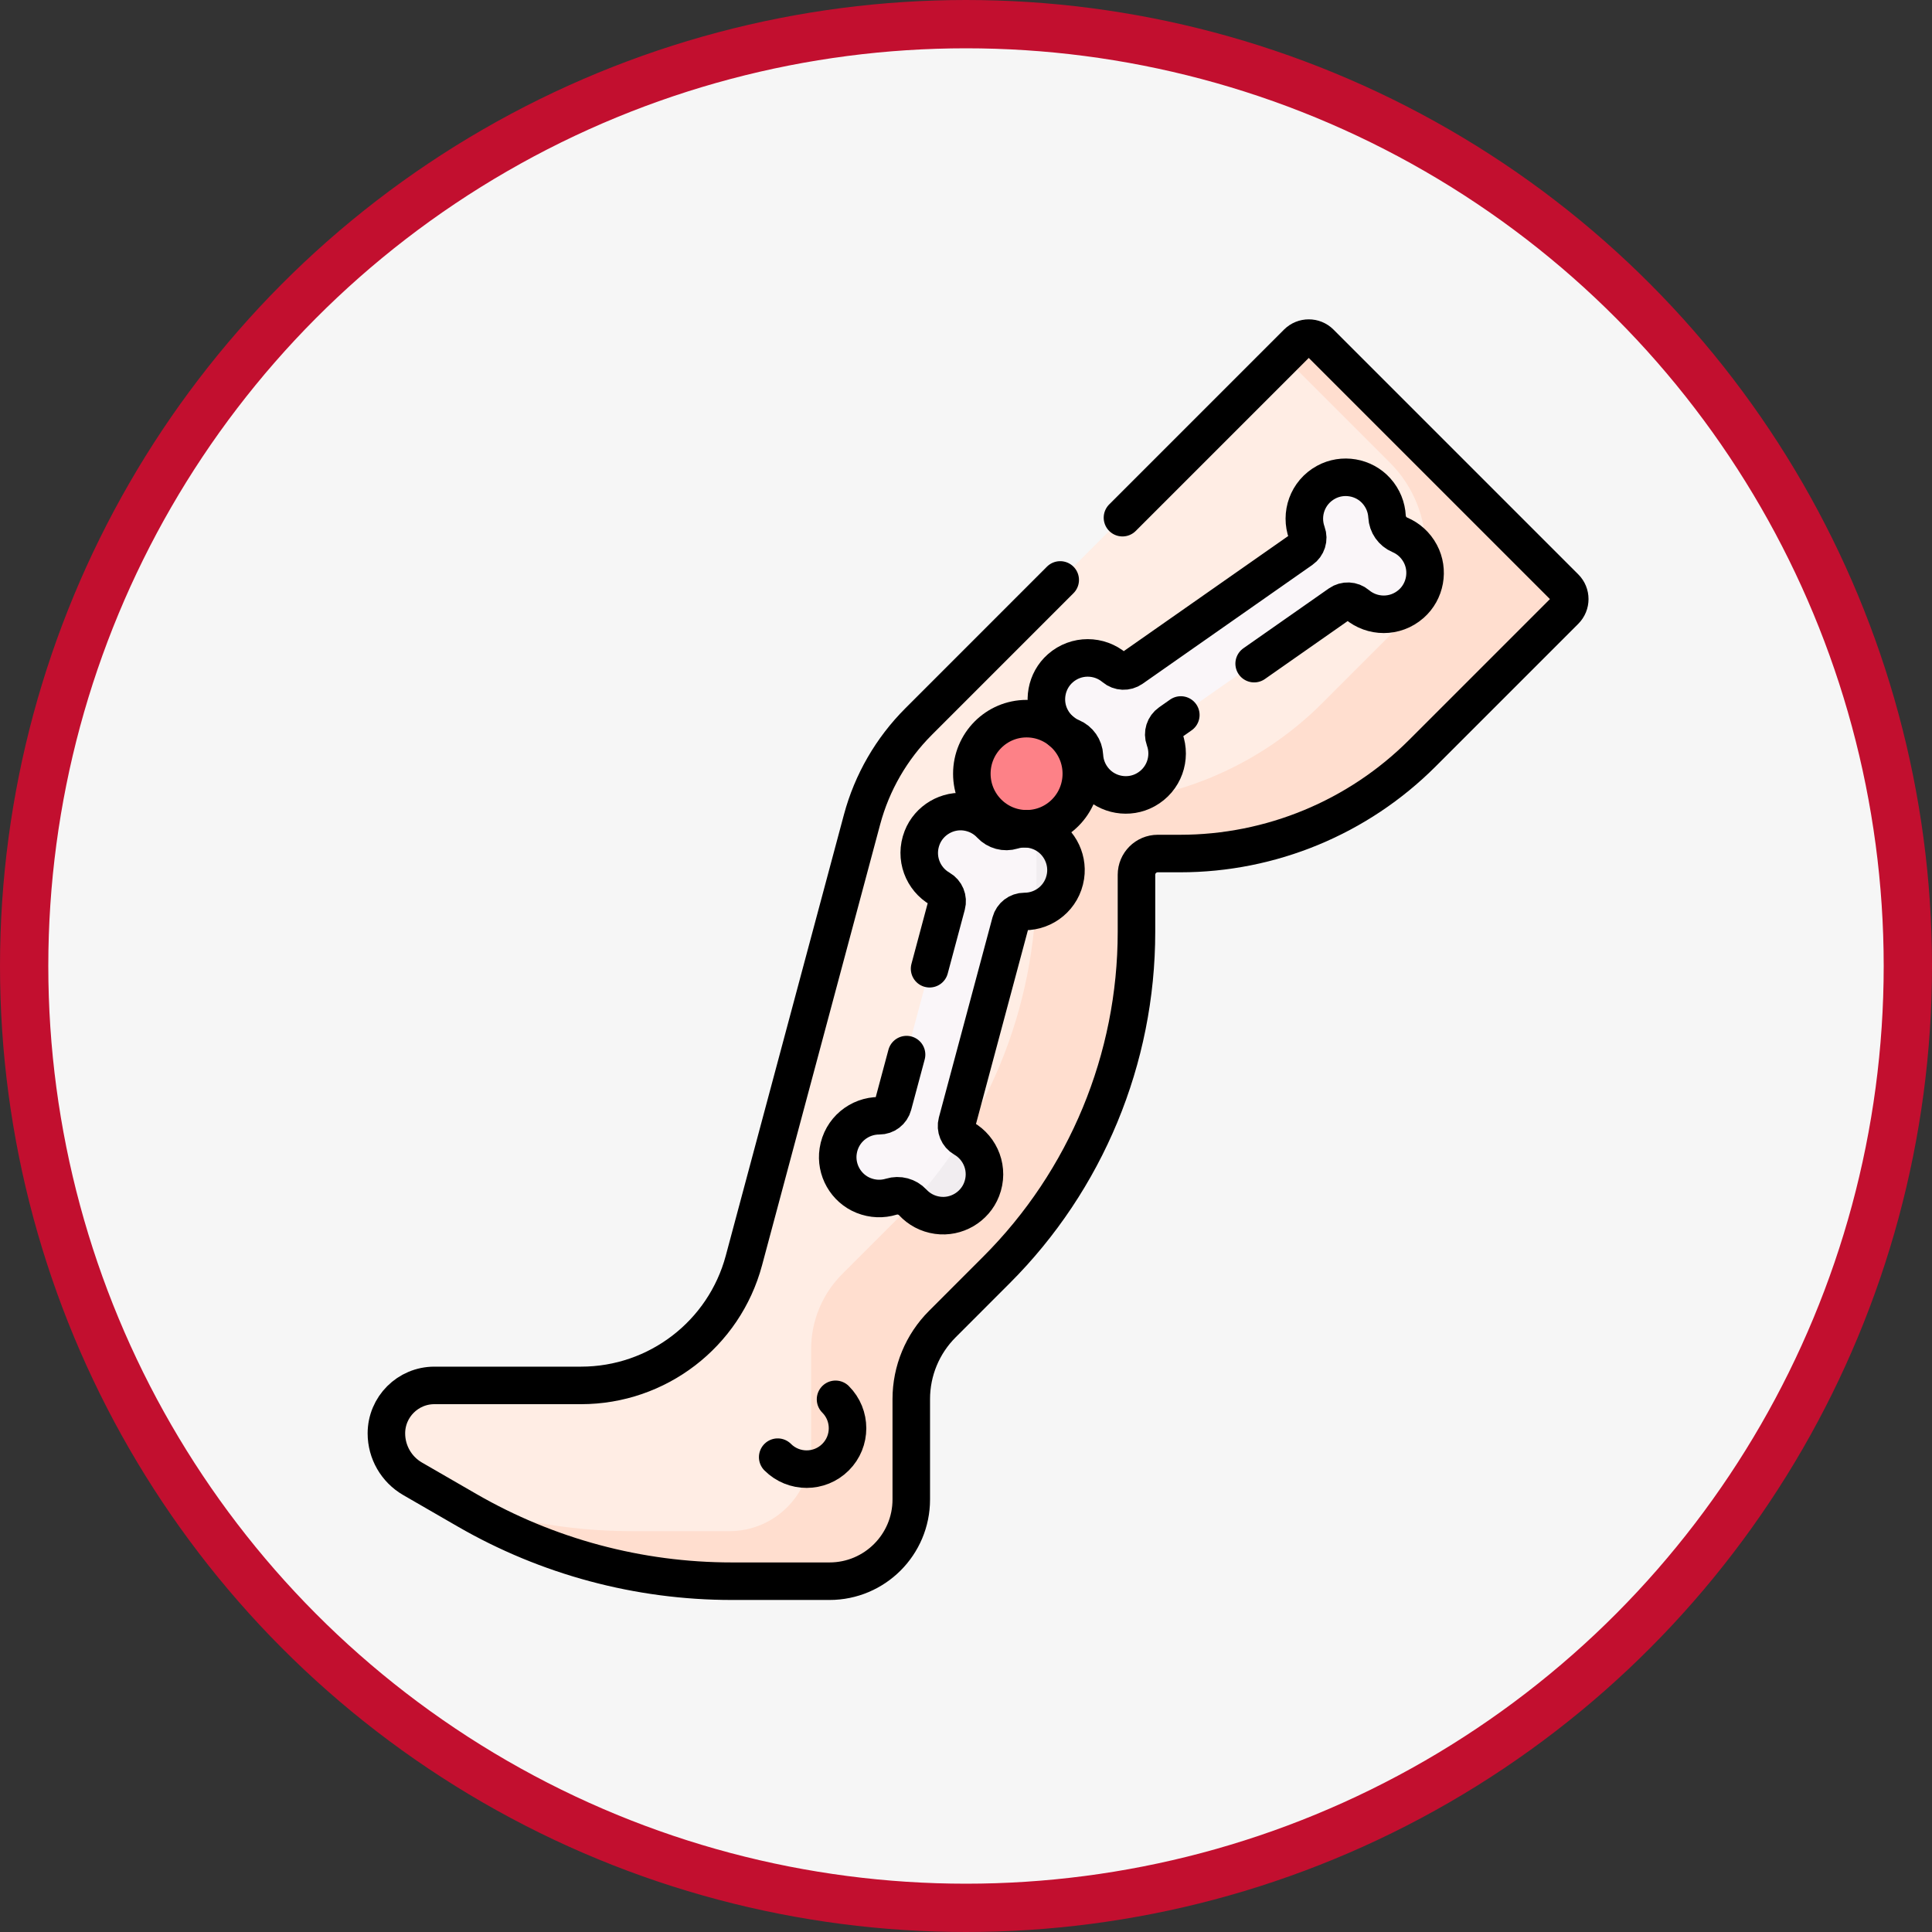 <svg width="80" height="80" viewBox="0 0 80 80" fill="none" xmlns="http://www.w3.org/2000/svg">
<rect x="0" y="0" width="80" height="80" fill="#333333" stroke="none"/>
<circle cx="40" cy="40" r="39" fill="#F6F6F6" stroke="#C20F2F" stroke-width="2"/>
<path d="M64.803 24.332C65.066 24.594 65.066 25.019 64.803 25.282L58.898 31.188C56.237 33.848 52.628 35.343 48.866 35.343H47.941C47.454 35.343 47.059 35.737 47.059 36.224V38.59C47.059 43.84 44.974 48.874 41.261 52.586L39.018 54.83C38.196 55.652 37.734 56.768 37.734 57.931V62.089C37.734 63.958 36.218 65.474 34.349 65.474H30.301C26.453 65.474 22.673 64.461 19.341 62.537L17.086 61.235C16.414 60.847 16 60.13 16 59.354C16 58.257 16.89 57.367 17.987 57.367H24.061C27.22 57.367 29.986 55.245 30.804 52.193L35.696 33.933C36.108 32.399 36.915 31.001 38.038 29.878L53.719 14.197C53.981 13.935 54.406 13.935 54.668 14.197L64.803 24.332Z" fill="#FFEDE4"/>
<path d="M64.799 24.332L54.664 14.197C54.402 13.935 53.977 13.935 53.715 14.197L53.154 14.758L57.55 19.154C59.528 21.132 59.528 24.339 57.55 26.317L54.751 29.116C52.09 31.777 48.482 33.271 44.719 33.271H43.794C43.307 33.271 42.913 33.666 42.913 34.153V36.519C42.913 41.768 40.827 46.803 37.115 50.515L34.872 52.758C34.049 53.581 33.587 54.697 33.587 55.86V60.018C33.587 61.887 32.072 63.402 30.203 63.402H26.154C23.475 63.402 20.829 62.911 18.344 61.964L19.337 62.537C22.669 64.461 26.449 65.474 30.297 65.474H34.346C36.215 65.474 37.73 63.958 37.73 62.089V57.931C37.73 56.768 38.192 55.652 39.014 54.83L41.258 52.586C44.97 48.874 47.055 43.84 47.055 38.59V36.224C47.055 35.737 47.45 35.343 47.937 35.343H48.862C52.624 35.343 56.233 33.848 58.894 31.188L64.799 25.282C65.062 25.019 65.062 24.594 64.799 24.332Z" fill="#FFDECF"/>
<path d="M39.628 46.471L41.849 38.182C41.919 37.922 42.154 37.741 42.422 37.742C43.242 37.745 43.987 37.154 44.121 36.281C44.239 35.506 43.801 34.736 43.074 34.443C42.687 34.287 42.285 34.28 41.925 34.391C41.605 34.489 41.258 34.396 41.029 34.151C40.773 33.875 40.422 33.68 40.008 33.621C39.232 33.511 38.468 33.959 38.183 34.69C37.862 35.513 38.212 36.397 38.923 36.804C39.156 36.938 39.269 37.212 39.199 37.472L36.978 45.761C36.909 46.021 36.674 46.202 36.405 46.201C35.586 46.199 34.84 46.789 34.707 47.662C34.588 48.437 35.026 49.207 35.753 49.5C36.141 49.656 36.542 49.663 36.902 49.553C37.223 49.454 37.57 49.547 37.798 49.792C38.055 50.068 38.406 50.263 38.819 50.322C39.596 50.432 40.36 49.984 40.645 49.253C40.966 48.43 40.616 47.547 39.905 47.139C39.672 47.005 39.559 46.731 39.628 46.471Z" fill="#FAF6F9"/>
<path d="M38.822 50.322C39.598 50.432 40.363 49.984 40.648 49.253C40.969 48.43 40.618 47.547 39.907 47.139C39.888 47.127 39.869 47.115 39.852 47.102C39.251 48.052 38.567 48.954 37.805 49.796C38.061 50.07 38.411 50.264 38.822 50.322Z" fill="#F1EDF0"/>
<path d="M44.122 36.281C44.241 35.506 43.803 34.736 43.075 34.443C43.023 34.422 42.97 34.403 42.917 34.388V36.519C42.917 36.907 42.906 37.295 42.883 37.681C43.506 37.508 44.014 36.987 44.122 36.281Z" fill="#F1EDF0"/>
<path d="M54.114 22.066C54.207 22.318 54.117 22.601 53.897 22.755L46.867 27.677C46.647 27.831 46.351 27.819 46.146 27.646C45.519 27.117 44.569 27.09 43.905 27.673C43.316 28.191 43.157 29.062 43.526 29.754C43.722 30.123 44.025 30.386 44.372 30.533C44.681 30.663 44.887 30.958 44.904 31.292C44.923 31.669 45.067 32.044 45.346 32.354C45.87 32.937 46.744 33.086 47.431 32.709C48.206 32.285 48.506 31.383 48.224 30.613C48.131 30.361 48.221 30.078 48.441 29.924L55.471 25.002C55.691 24.848 55.987 24.86 56.192 25.034C56.819 25.562 57.769 25.589 58.432 25.006C59.022 24.489 59.181 23.617 58.812 22.925C58.616 22.557 58.312 22.294 57.966 22.147C57.657 22.016 57.451 21.722 57.434 21.387C57.414 21.011 57.271 20.636 56.992 20.325C56.468 19.742 55.594 19.594 54.906 19.97C54.132 20.394 53.832 21.297 54.114 22.066Z" fill="#FAF6F9"/>
<path d="M58.98 23.442C58.911 23.936 58.769 24.421 58.555 24.88C58.912 24.491 59.065 23.954 58.98 23.442Z" fill="#F1EDF0"/>
<path d="M44.775 32.038C44.775 33.297 43.761 34.318 42.509 34.318C41.257 34.318 40.242 33.297 40.242 32.038C40.242 30.779 41.257 29.758 42.509 29.758C43.761 29.758 44.775 30.779 44.775 32.038Z" fill="#FD8187"/>
<path d="M44.417 33.271H43.795C43.309 33.271 42.914 33.666 42.914 34.153V34.282C43.544 34.168 44.083 33.793 44.417 33.271Z" fill="#FC636F"/>
<path d="M46.479 21.436L53.718 14.197C53.981 13.935 54.406 13.935 54.668 14.197L64.803 24.332C65.066 24.594 65.066 25.019 64.803 25.282L58.897 31.188C56.237 33.848 52.628 35.343 48.866 35.343H47.94C47.454 35.343 47.059 35.737 47.059 36.224V38.59C47.059 43.84 44.974 48.874 41.261 52.586L39.018 54.83C38.196 55.652 37.734 56.768 37.734 57.931V62.089C37.734 63.958 36.218 65.474 34.349 65.474H30.301C26.453 65.474 22.673 64.461 19.341 62.537L17.086 61.235C16.414 60.847 16 60.13 16 59.354C16 58.257 16.89 57.367 17.987 57.367H24.061C27.22 57.367 29.986 55.245 30.804 52.193L35.696 33.933C36.107 32.399 36.915 31.001 38.038 29.878L43.901 24.014" stroke="black" stroke-width="1.554" stroke-miterlimit="10" stroke-linecap="round" stroke-linejoin="round"/>
<path d="M34.598 57.943C35.26 58.604 35.26 59.677 34.598 60.338C33.937 60.999 32.864 60.999 32.203 60.338" stroke="black" stroke-width="1.554" stroke-miterlimit="10" stroke-linecap="round" stroke-linejoin="round"/>
<path d="M37.539 43.669L36.978 45.761C36.909 46.021 36.674 46.202 36.405 46.201C35.586 46.199 34.84 46.789 34.707 47.662C34.588 48.437 35.026 49.207 35.753 49.5C36.141 49.656 36.542 49.663 36.902 49.553C37.223 49.454 37.57 49.547 37.798 49.792C38.055 50.068 38.406 50.264 38.819 50.322C39.596 50.432 40.36 49.984 40.645 49.253C40.966 48.431 40.616 47.547 39.905 47.139C39.672 47.005 39.559 46.731 39.628 46.471L41.849 38.182C41.919 37.923 42.154 37.742 42.422 37.742C43.242 37.745 43.987 37.154 44.121 36.281C44.239 35.506 43.801 34.736 43.074 34.443C42.687 34.287 42.285 34.28 41.925 34.391C41.605 34.489 41.258 34.396 41.029 34.151C40.773 33.875 40.422 33.68 40.008 33.621C39.232 33.512 38.467 33.96 38.183 34.69C37.862 35.513 38.212 36.397 38.923 36.804C39.156 36.938 39.269 37.212 39.199 37.472L38.492 40.113" stroke="black" stroke-width="1.554" stroke-miterlimit="10" stroke-linecap="round" stroke-linejoin="round"/>
<path d="M51.932 27.48L55.471 25.002C55.691 24.848 55.987 24.86 56.192 25.034C56.819 25.562 57.769 25.589 58.433 25.006C59.022 24.489 59.181 23.617 58.812 22.925C58.616 22.557 58.312 22.294 57.966 22.147C57.657 22.016 57.451 21.722 57.434 21.387C57.414 21.011 57.271 20.636 56.992 20.325C56.468 19.742 55.594 19.594 54.907 19.97C54.132 20.394 53.832 21.297 54.114 22.066C54.207 22.318 54.117 22.601 53.897 22.755L46.867 27.677C46.647 27.831 46.351 27.819 46.146 27.646C45.519 27.117 44.569 27.09 43.905 27.673C43.316 28.191 43.157 29.062 43.526 29.754C43.722 30.123 44.025 30.386 44.372 30.533C44.681 30.663 44.887 30.958 44.904 31.293C44.923 31.668 45.067 32.044 45.346 32.354C45.87 32.937 46.744 33.086 47.431 32.709C48.206 32.285 48.506 31.383 48.224 30.613C48.131 30.361 48.221 30.079 48.441 29.925L48.895 29.606" stroke="black" stroke-width="1.554" stroke-miterlimit="10" stroke-linecap="round" stroke-linejoin="round"/>
<path d="M44.775 32.038C44.775 33.297 43.761 34.318 42.509 34.318C41.257 34.318 40.242 33.297 40.242 32.038C40.242 30.779 41.257 29.758 42.509 29.758C43.761 29.758 44.775 30.779 44.775 32.038Z" stroke="black" stroke-width="1.554" stroke-miterlimit="10" stroke-linecap="round" stroke-linejoin="round"/>
</svg>

